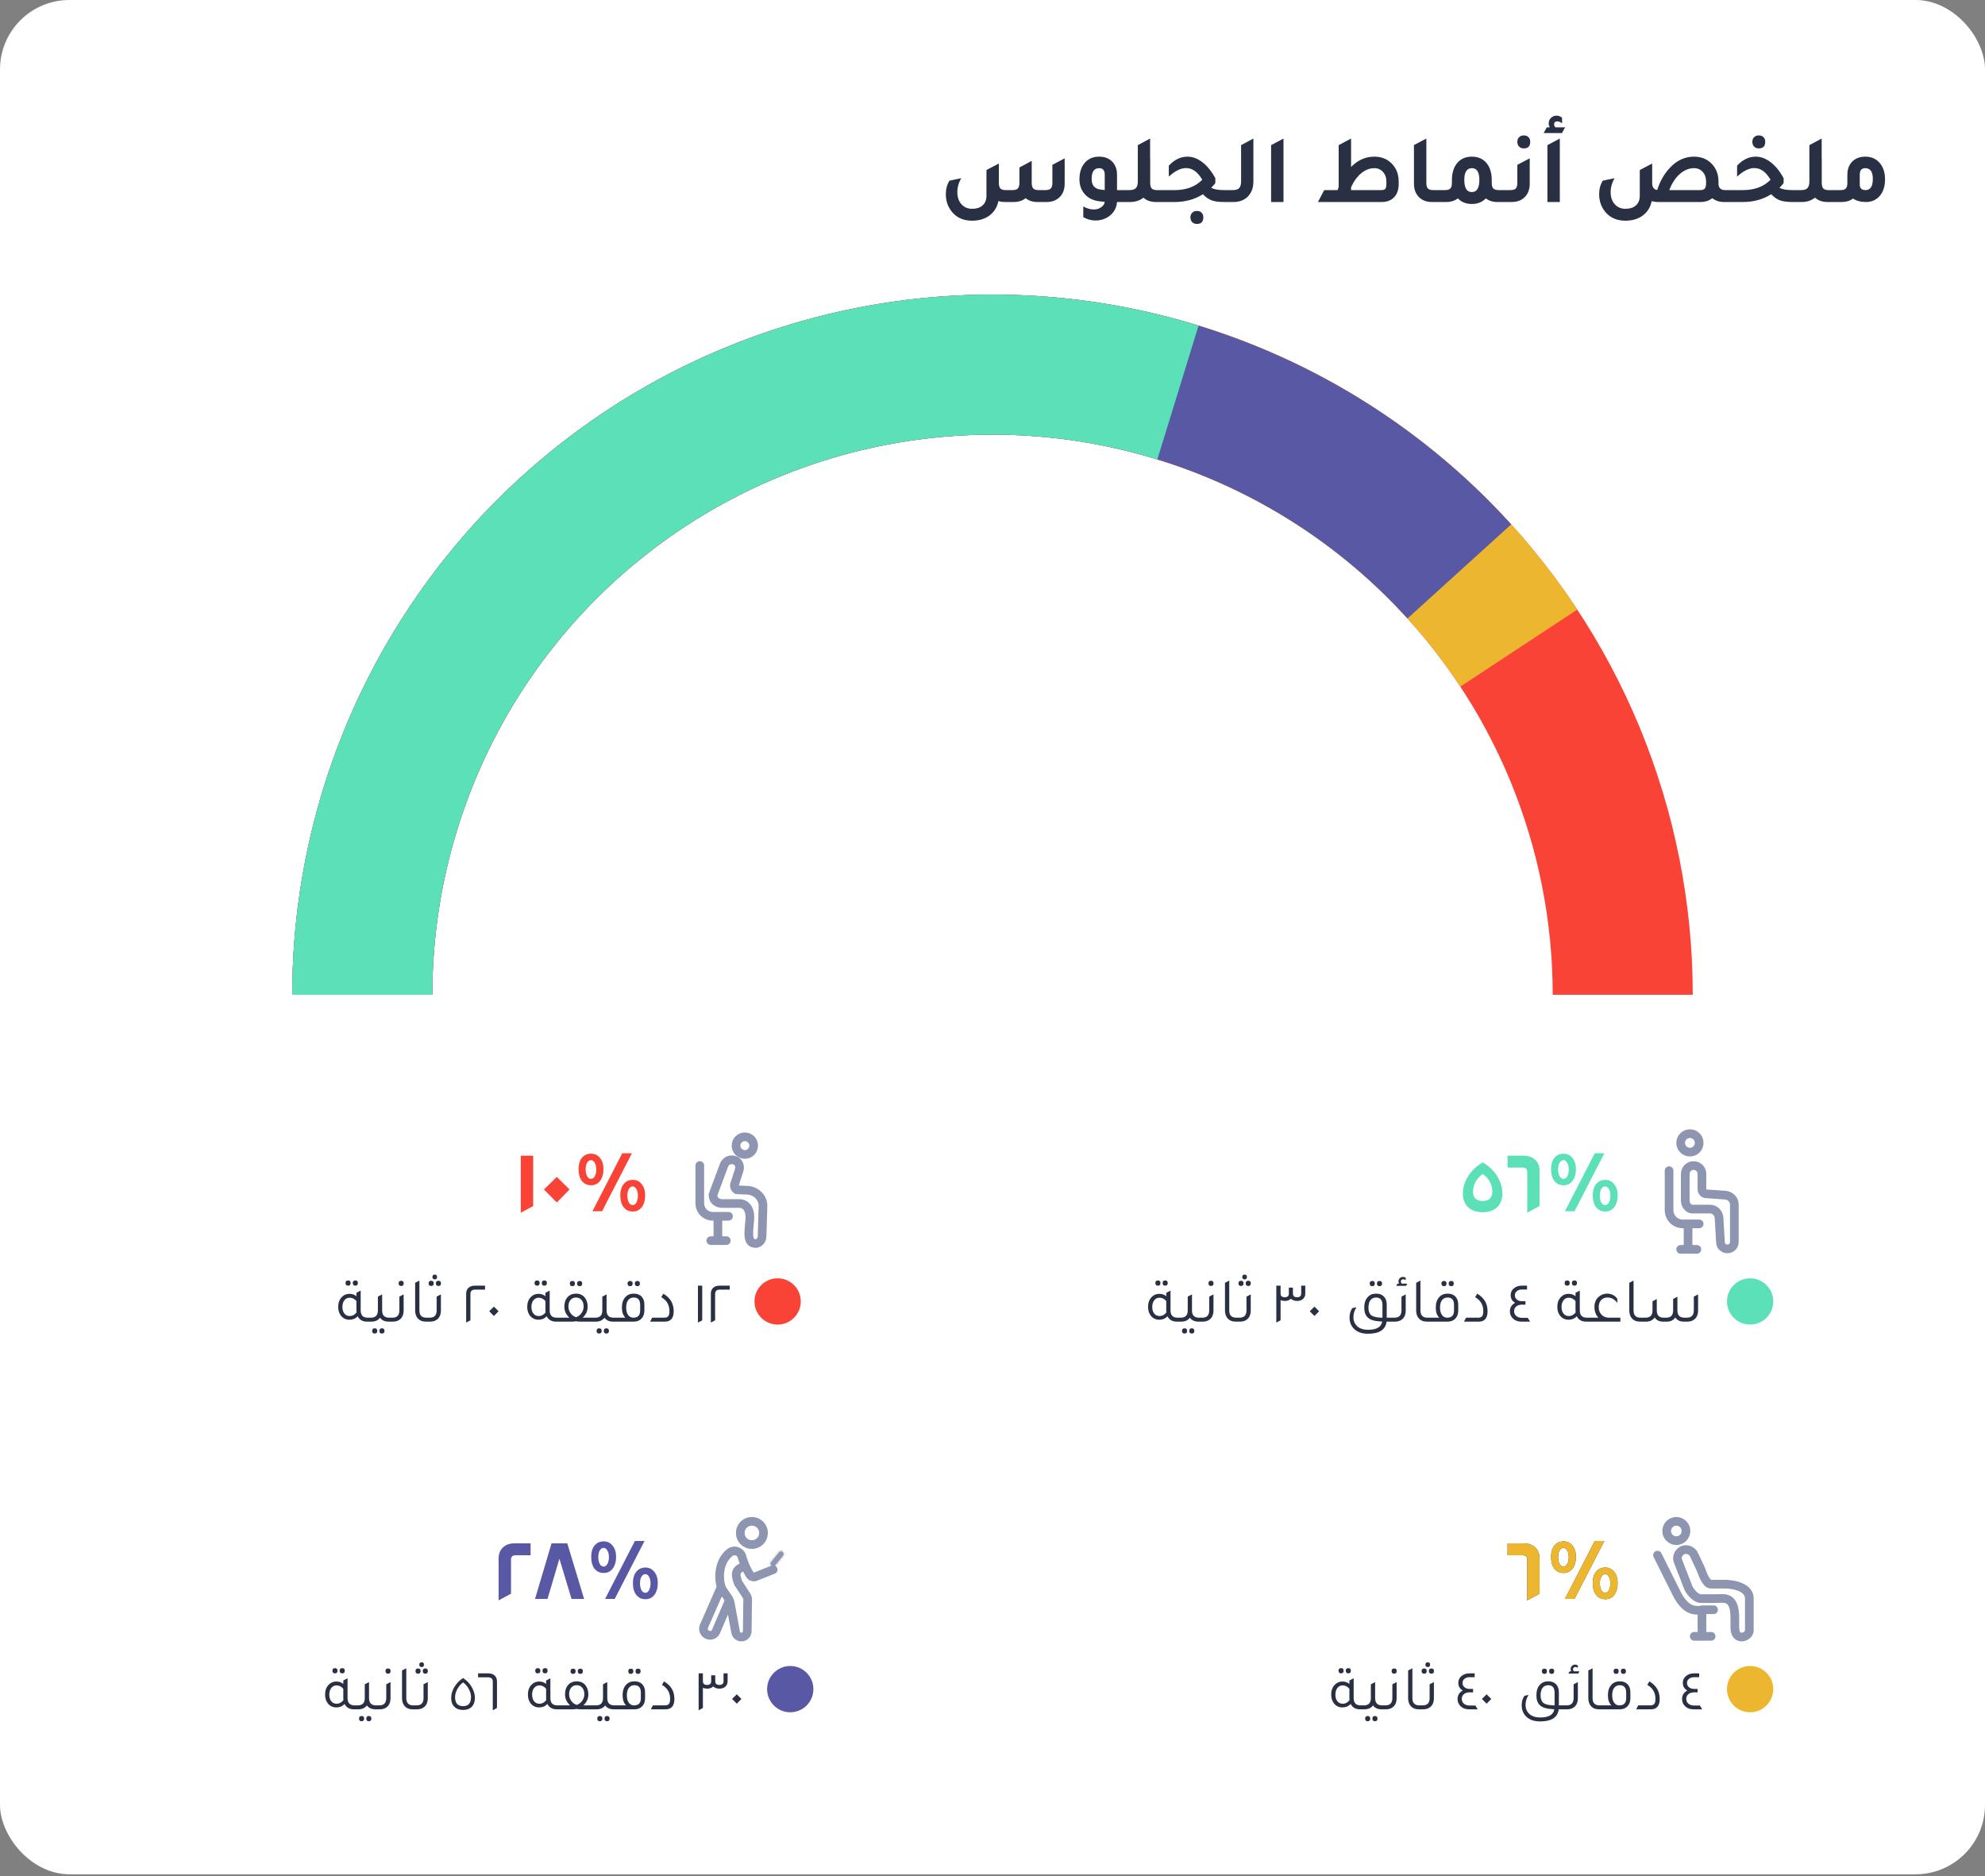 <svg width="786" height="743" viewBox="0 0 786 743" fill="none" xmlns="http://www.w3.org/2000/svg">
<rect x="0" y="0" width="786" height="743" fill="#808080" stroke="none"/>
<rect width="786" height="742.254" rx="27.498" fill="white"/>
<path d="M416.71 65.272L421.58 62.7V72.712C421.58 75.05 420.866 76.881 419.437 78.205C418.191 79.374 416.554 79.971 414.529 79.997H410.828C408.906 79.997 407.335 79.491 406.114 78.478C404.893 79.465 403.361 79.971 401.517 79.997H397.777C396.894 79.997 396.076 79.88 395.323 79.647C394.83 82.14 393.57 84.1 391.544 85.529C389.727 86.775 387.519 87.399 384.922 87.399C381.416 87.399 378.702 86.165 376.78 83.698C375.274 81.776 374.521 79.517 374.521 76.919C374.521 74.868 375.001 73.076 375.962 71.544L380.637 70.57C379.598 72.336 379.078 74.193 379.078 76.14C379.078 78.114 379.637 79.711 380.754 80.932C381.818 82.101 383.208 82.685 384.922 82.685C386.714 82.685 388.103 82.231 389.09 81.322C390.103 80.413 390.61 79.14 390.61 77.504V67.336L395.518 64.765V72.478C395.518 73.491 395.726 74.219 396.141 74.66C396.583 75.076 397.297 75.283 398.284 75.283H400.894C401.881 75.283 402.582 75.076 402.998 74.66C403.439 74.219 403.66 73.491 403.66 72.478V66.323L408.529 63.713V72.478C408.529 73.491 408.737 74.219 409.153 74.66C409.594 75.076 410.308 75.283 411.295 75.283H413.944C414.931 75.283 415.632 75.076 416.048 74.66C416.489 74.219 416.71 73.491 416.71 72.478V65.272ZM447.102 75.283V79.997H442.311C442.129 82.334 441.09 84.204 439.194 85.607C437.636 86.749 435.818 87.321 433.74 87.321C432.104 87.321 430.507 86.879 428.949 85.996V81.75C430.351 82.555 431.754 82.958 433.156 82.958C434.247 82.958 435.208 82.659 436.039 82.062C436.896 81.464 437.363 80.75 437.441 79.919C437.234 79.893 436.909 79.867 436.467 79.841C436.026 79.789 435.688 79.75 435.455 79.724C432.78 79.439 430.715 78.387 429.261 76.569C428.04 75.037 427.43 73.18 427.43 70.998C427.43 68.141 428.209 65.882 429.767 64.22C431.143 62.765 432.961 62.038 435.221 62.038C437.532 62.038 439.337 62.778 440.636 64.259C441.752 65.531 442.311 67.193 442.311 69.245V75.283H447.102ZM437.441 69.167C437.441 67.453 436.701 66.596 435.221 66.596C433.247 66.596 432.26 68.011 432.26 70.842C432.26 73.362 433.403 74.764 435.688 75.05C436.052 75.127 436.636 75.192 437.441 75.244V69.167ZM458.172 75.283H461.678V79.997H457.705C455.679 79.997 454.03 79.426 452.757 78.283C451.329 79.426 449.576 79.997 447.498 79.997H444.771V75.283H447.225C448.42 75.283 449.264 75.024 449.758 74.504C450.277 73.985 450.537 73.102 450.537 71.855V57.48L455.406 54.87V62.739L455.445 62.7V72.478C455.445 73.491 455.653 74.219 456.069 74.66C456.484 75.076 457.185 75.283 458.172 75.283ZM484.741 75.283H488.014V79.997H484.702C482.651 79.997 481.001 79.776 479.755 79.335C478.534 78.867 477.391 78.062 476.327 76.919C473.08 78.971 469.341 79.997 465.107 79.997H459.342V75.283H465.146C469.717 75.283 473.353 73.92 476.054 71.193C474.288 68.102 472.145 66.557 469.626 66.557C467.549 66.557 465.276 67.687 462.809 69.946V65.622C464.99 63.233 467.458 62.038 470.211 62.038C472.236 62.038 474.21 62.778 476.132 64.259C478.054 65.739 479.755 67.843 481.235 70.57V72.517C480.82 73.063 480.274 73.673 479.599 74.348C480.638 74.972 482.352 75.283 484.741 75.283ZM473.95 83.542C474.729 83.542 475.34 83.763 475.781 84.204C476.249 84.672 476.483 85.295 476.483 86.074C476.483 87.814 475.638 88.684 473.95 88.684C473.171 88.684 472.548 88.451 472.08 87.983C471.613 87.516 471.379 86.879 471.379 86.074C471.379 85.321 471.613 84.711 472.08 84.243C472.548 83.776 473.171 83.542 473.95 83.542ZM485.668 79.997V75.283H488.122C489.317 75.283 490.161 75.024 490.654 74.504C491.173 73.985 491.433 73.102 491.433 71.855V57.48L496.303 54.87V71.894C496.303 74.413 495.537 76.426 494.004 77.932C492.602 79.309 490.732 79.997 488.395 79.997H485.668ZM503.315 79.997V57.48L508.224 54.87V79.997H503.315ZM534.983 66.129C537.658 63.402 540.709 62.038 544.137 62.038C547.228 62.038 549.682 63.103 551.5 65.233C553.058 67.025 553.837 69.245 553.837 71.894V72.829C553.837 75.27 553.136 77.127 551.734 78.4C550.565 79.465 549.007 79.997 547.059 79.997H521.854L524.348 75.283H529.646C529.75 74.92 529.892 74.517 530.074 74.076V57.48L534.983 54.87V66.129ZM548.968 72.634V71.894C548.968 70.336 548.513 69.063 547.604 68.076C546.721 67.09 545.579 66.596 544.176 66.596C542.358 66.596 540.631 67.271 538.995 68.622C537.385 69.946 536.047 71.79 534.983 74.154V75.283H546.864C547.721 75.283 548.28 75.115 548.539 74.777C548.825 74.439 548.968 73.725 548.968 72.634ZM567.053 79.997C564.69 79.997 562.859 79.244 561.561 77.738C560.444 76.439 559.885 74.764 559.885 72.712V57.441L564.794 54.87V72.478C564.794 73.491 565.002 74.219 565.417 74.66C565.833 75.076 566.534 75.283 567.521 75.283H571.027V79.997H567.053ZM593.454 75.283H596.921V79.997H592.948C591.078 79.997 589.546 79.517 588.351 78.556C586.948 80.036 585.105 80.776 582.819 80.776C580.482 80.776 578.638 80.036 577.287 78.556C576.041 79.517 574.495 79.997 572.652 79.997H568.678V75.283H572.184C573.171 75.283 573.872 75.076 574.288 74.66C574.703 74.219 574.911 73.491 574.911 72.478V71.349C574.911 68.31 575.703 65.947 577.287 64.259C578.664 62.778 580.508 62.038 582.819 62.038C585.442 62.038 587.468 62.999 588.896 64.921C590.091 66.557 590.688 68.7 590.688 71.349V72.478C590.688 73.491 590.896 74.219 591.312 74.66C591.753 75.076 592.467 75.283 593.454 75.283ZM582.819 76.062C584.793 76.062 585.78 74.452 585.78 71.232C585.78 68.141 584.793 66.596 582.819 66.596C580.819 66.596 579.819 68.141 579.819 71.232C579.819 74.452 580.819 76.062 582.819 76.062ZM603.39 58.766C602.61 58.766 601.987 58.532 601.52 58.065C601.052 57.597 600.818 56.961 600.818 56.156C600.818 55.403 601.052 54.792 601.52 54.325C601.987 53.857 602.61 53.624 603.39 53.624C604.169 53.624 604.779 53.857 605.221 54.325C605.688 54.766 605.922 55.377 605.922 56.156C605.922 57.896 605.078 58.766 603.39 58.766ZM594.585 79.997V75.283H598.092C599.078 75.283 599.78 75.076 600.195 74.66C600.611 74.219 600.818 73.491 600.818 72.478V65.272L605.727 62.7V72.712C605.727 75.076 605 76.919 603.545 78.244C602.273 79.413 600.611 79.997 598.559 79.997H594.585ZM611.247 52.689L612.494 50.429H613.662C613.377 49.91 613.234 49.377 613.234 48.832C613.234 48.001 613.533 47.287 614.13 46.69C614.753 46.092 615.493 45.794 616.35 45.794C617.13 45.794 617.857 46.066 618.532 46.611V48.871C617.909 48.326 617.285 48.053 616.662 48.053C615.805 48.053 615.377 48.443 615.377 49.222C615.377 49.611 615.545 50.014 615.883 50.429H619.74L618.493 52.689H611.247ZM612.727 79.997V57.48L617.636 54.87V79.997H612.727ZM683.195 75.283H686.702V79.997H682.728C680.832 79.997 679.261 79.491 678.014 78.478C676.768 79.491 675.196 79.997 673.301 79.997H656.471C655.588 79.997 654.77 79.88 654.017 79.647C653.524 82.14 652.264 84.1 650.238 85.529C648.42 86.775 646.213 87.399 643.616 87.399C640.11 87.399 637.396 86.165 635.474 83.698C633.968 81.776 633.215 79.517 633.215 76.919C633.215 74.868 633.695 73.076 634.656 71.544L639.331 70.57C638.292 72.336 637.772 74.193 637.772 76.14C637.772 78.114 638.331 79.711 639.448 80.932C640.512 82.101 641.902 82.685 643.616 82.685C645.408 82.685 646.797 82.231 647.784 81.322C648.797 80.413 649.303 79.14 649.303 77.504V67.336L654.212 64.765V72.478C654.212 74.141 654.874 75.063 656.199 75.244C657.419 71.479 659.237 68.401 661.653 66.012C664.302 63.363 667.34 62.038 670.768 62.038C673.833 62.038 676.287 63.103 678.131 65.233C679.689 67.025 680.469 69.245 680.469 71.894V72.712C680.469 74.426 681.377 75.283 683.195 75.283ZM673.106 75.283C674.041 75.283 674.677 75.089 675.015 74.699C675.378 74.284 675.56 73.53 675.56 72.44V71.894C675.56 70.336 675.119 69.063 674.236 68.076C673.352 67.09 672.21 66.596 670.807 66.596C668.782 66.596 666.886 67.375 665.12 68.933C663.38 70.492 662.003 72.608 660.99 75.283H673.106ZM696.444 58.766C695.665 58.766 695.041 58.532 694.574 58.065C694.107 57.597 693.873 56.961 693.873 56.156C693.873 55.403 694.107 54.792 694.574 54.325C695.041 53.857 695.665 53.624 696.444 53.624C697.223 53.624 697.833 53.857 698.275 54.325C698.742 54.766 698.976 55.377 698.976 56.156C698.976 57.896 698.132 58.766 696.444 58.766ZM709.767 75.283H713.039V79.997H709.728C707.676 79.997 706.027 79.776 704.781 79.335C703.56 78.867 702.417 78.062 701.352 76.919C698.106 78.971 694.366 79.997 690.133 79.997H684.367V75.283H690.172C694.743 75.283 698.379 73.92 701.08 71.193C699.314 68.102 697.171 66.557 694.652 66.557C692.574 66.557 690.302 67.687 687.835 69.946V65.622C690.016 63.233 692.483 62.038 695.236 62.038C697.262 62.038 699.236 62.778 701.158 64.259C703.079 65.739 704.781 67.843 706.261 70.57V72.517C705.845 73.063 705.3 73.673 704.625 74.348C705.664 74.972 707.378 75.283 709.767 75.283ZM724.094 75.283H727.6V79.997H723.627C721.601 79.997 719.952 79.426 718.679 78.283C717.251 79.426 715.498 79.997 713.42 79.997H710.693V75.283H713.148C714.342 75.283 715.186 75.024 715.68 74.504C716.199 73.985 716.459 73.102 716.459 71.855V57.48L721.328 54.87V62.739L721.367 62.7V72.478C721.367 73.491 721.575 74.219 721.991 74.66C722.406 75.076 723.107 75.283 724.094 75.283ZM731.497 69.245C731.497 66.908 732.224 65.077 733.678 63.752C734.951 62.61 736.587 62.038 738.587 62.038C741.158 62.038 743.158 62.986 744.586 64.882C745.807 66.466 746.417 68.505 746.417 70.998C746.417 73.881 745.651 76.153 744.119 77.816C742.742 79.27 740.989 79.997 738.86 79.997C736.782 79.997 735.081 79.543 733.756 78.634C732.51 79.543 731.003 79.997 729.237 79.997H725.264V75.283H728.77C729.757 75.283 730.458 75.076 730.874 74.66C731.289 74.219 731.497 73.491 731.497 72.478V69.245ZM736.405 73.102C736.405 74.556 737.172 75.283 738.704 75.283C740.626 75.283 741.587 73.803 741.587 70.842C741.587 68.011 740.587 66.596 738.587 66.596C737.133 66.596 736.405 67.453 736.405 69.167V73.102Z" fill="#2A3044"/>
<path d="M115.727 393.939C115.727 357.527 122.899 321.471 136.833 287.83C150.768 254.189 171.192 223.622 196.939 197.875C222.687 172.127 253.253 151.703 286.894 137.769C320.535 123.834 356.591 116.662 393.004 116.662C429.416 116.662 465.472 123.834 499.113 137.769C532.754 151.703 563.32 172.127 589.068 197.875C614.816 223.622 635.24 254.189 649.174 287.83C663.109 321.471 670.281 357.527 670.281 393.939L614.825 393.939C614.825 364.809 609.088 335.964 597.94 309.052C586.792 282.139 570.453 257.686 549.855 237.088C529.257 216.49 504.804 200.15 477.891 189.003C450.978 177.855 422.134 172.118 393.004 172.118C363.874 172.118 335.029 177.855 308.116 189.003C281.203 200.15 256.75 216.489 236.152 237.088C215.554 257.686 199.215 282.139 188.067 309.052C176.92 335.964 171.182 364.809 171.182 393.939H115.727Z" fill="#F94336"/>
<path d="M115.727 393.939C115.727 334.299 134.957 276.248 170.562 228.402C206.168 180.557 256.252 145.467 313.38 128.34C370.509 111.214 431.637 112.964 487.692 133.331C543.747 153.698 591.741 191.595 624.551 241.4L578.242 271.908C551.993 232.064 513.598 201.746 468.754 185.452C423.91 169.159 375.008 167.759 329.305 181.46C283.602 195.161 243.535 223.233 215.051 261.51C186.566 299.786 171.182 346.227 171.182 393.939H115.727Z" fill="#ECB72F"/>
<path d="M115.727 393.939C115.727 337.947 132.678 283.266 164.352 237.093C196.025 190.919 240.935 155.417 293.172 135.257C345.41 115.098 402.526 111.225 457.007 124.15C511.487 137.075 560.778 166.191 598.393 207.666L557.315 244.921C527.223 211.74 487.79 188.448 444.206 178.108C400.622 167.768 354.928 170.866 313.138 186.994C271.348 203.121 235.42 231.523 210.082 268.462C184.743 305.401 171.182 349.145 171.182 393.939H115.727Z" fill="#5958A4"/>
<path d="M115.727 393.939C115.727 350.545 125.912 307.757 145.462 269.016C165.013 230.275 193.383 196.664 228.291 170.887C263.199 145.109 303.67 127.884 346.448 120.598C389.226 113.312 433.117 116.169 474.59 128.937L458.273 181.937C425.094 171.723 389.982 169.438 355.759 175.267C321.537 181.095 289.16 194.875 261.234 215.497C233.307 236.119 210.611 263.008 194.97 294.001C179.33 324.993 171.182 359.224 171.182 393.939H115.727Z" fill="#5CE0B8"/>
<path d="M206.212 480.25V457.656H211.121V477.64L206.212 480.25ZM220.495 476.199L215.391 471.057L220.495 466.07L225.52 471.057L220.495 476.199ZM234.591 479.666L246.394 456.721H250.212L238.408 479.666H234.591ZM238.954 462.954C238.954 464.902 238.512 466.46 237.629 467.629C236.746 468.797 235.565 469.382 234.084 469.382C232.526 469.382 231.305 468.823 230.422 467.706C229.539 466.564 229.098 464.992 229.098 462.993C229.098 461.097 229.539 459.604 230.422 458.513C231.331 457.422 232.552 456.877 234.084 456.877C235.513 456.877 236.681 457.448 237.59 458.591C238.499 459.707 238.954 461.162 238.954 462.954ZM236.11 463.032C236.11 462.019 235.902 461.175 235.487 460.5C235.097 459.798 234.604 459.448 234.006 459.448C233.409 459.448 232.903 459.785 232.487 460.461C232.097 461.136 231.903 461.993 231.903 463.032C231.903 464.148 232.097 465.07 232.487 465.798C232.877 466.499 233.383 466.849 234.006 466.849C234.63 466.849 235.136 466.499 235.526 465.798C235.915 465.07 236.11 464.148 236.11 463.032ZM255.471 473.355C255.471 475.303 255.03 476.861 254.147 478.03C253.264 479.199 252.082 479.783 250.602 479.783C249.043 479.783 247.823 479.212 246.94 478.069C246.057 476.926 245.615 475.368 245.615 473.394C245.615 471.498 246.057 470.005 246.94 468.914C247.849 467.797 249.069 467.239 250.602 467.239C252.03 467.239 253.199 467.81 254.108 468.953C255.017 470.096 255.471 471.563 255.471 473.355ZM252.588 473.433C252.588 472.42 252.394 471.576 252.004 470.901C251.615 470.2 251.121 469.849 250.524 469.849C249.9 469.849 249.394 470.187 249.004 470.862C248.615 471.511 248.42 472.368 248.42 473.433C248.42 474.55 248.615 475.472 249.004 476.199C249.394 476.9 249.9 477.251 250.524 477.251C251.121 477.251 251.615 476.9 252.004 476.199C252.394 475.472 252.588 474.55 252.588 473.433Z" fill="#F94336"/>
<g clip-path="url(#clip0_2283_17038)">
<path d="M296.505 488.674C296.505 486.925 296.68 485.175 296.855 483.426C297.555 476.604 293.006 476.604 293.006 476.604H285.834C285.834 476.604 282.336 476.604 282.336 473.105L286.709 461.385C287.409 459.636 289.333 458.761 291.257 459.636C292.657 460.336 293.181 462.085 292.657 463.484L290.907 468.907C290.558 469.782 291.082 470.831 291.782 471.181L295.98 471.356C299.654 471.531 302.453 474.68 302.103 478.178L301.753 489.724C301.753 491.473 300.004 492.872 298.429 492.347C297.38 492.173 296.505 491.123 296.505 488.674Z" stroke="#8D95B1" stroke-width="3.437" stroke-linecap="round" stroke-linejoin="round"/>
<path d="M294.936 457.187C296.86 457.187 298.435 455.612 298.435 453.688C298.435 451.764 296.86 450.189 294.936 450.189C293.012 450.189 291.438 451.764 291.438 453.688C291.438 455.612 293.012 457.187 294.936 457.187Z" stroke="#8D95B1" stroke-width="3.437" stroke-linecap="round" stroke-linejoin="round"/>
<path d="M277.094 461.559V476.427C277.094 479.401 279.368 481.675 282.342 481.675H284.266M288.464 481.675H284.266M284.266 481.675V491.296M284.266 491.296H287.589M284.266 491.296H281.467" stroke="#8D95B1" stroke-width="3.437" stroke-linecap="round" stroke-linejoin="round"/>
</g>
<path d="M137.852 509.149C137.163 509.149 136.818 508.796 136.818 508.09C136.818 507.418 137.163 507.082 137.852 507.082C138.507 507.082 138.835 507.418 138.835 508.09C138.835 508.796 138.507 509.149 137.852 509.149ZM140.725 509.149C140.036 509.149 139.692 508.796 139.692 508.09C139.692 507.418 140.036 507.082 140.725 507.082C141.38 507.082 141.708 507.418 141.708 508.09C141.708 508.796 141.38 509.149 140.725 509.149ZM145.615 521.828H146.472V523.391H145.388C143.59 523.391 142.338 522.685 141.633 521.273C140.759 522.181 139.683 522.634 138.406 522.634C136.961 522.634 135.818 522.088 134.978 520.996C134.272 520.072 133.919 518.921 133.919 517.543C133.919 515.929 134.39 514.635 135.331 513.661C136.154 512.804 137.171 512.375 138.381 512.375C139.473 512.375 140.389 512.694 141.128 513.333V511.972L142.817 511.09V518.954C142.817 520.87 143.75 521.828 145.615 521.828ZM141.128 515.249C140.389 514.358 139.49 513.913 138.431 513.913C137.591 513.913 136.902 514.257 136.364 514.946C135.843 515.618 135.583 516.492 135.583 517.568C135.583 518.66 135.843 519.534 136.364 520.189C136.902 520.845 137.599 521.172 138.456 521.172C139.549 521.172 140.456 520.693 141.179 519.736C141.145 519.433 141.128 519.189 141.128 519.005V515.249ZM154.092 521.828H154.974V523.391H153.89C152.378 523.391 151.243 522.878 150.487 521.853C149.697 522.878 148.555 523.391 147.059 523.391H145.975V521.828H146.857C148.706 521.828 149.63 520.87 149.63 518.954V513.484L151.319 512.602V518.954C151.319 520.87 152.243 521.828 154.092 521.828ZM148.37 526.037C149.042 526.037 149.378 526.382 149.378 527.071C149.378 527.76 149.042 528.104 148.37 528.104C147.698 528.104 147.362 527.76 147.362 527.071C147.362 526.382 147.698 526.037 148.37 526.037ZM151.243 526.037C151.916 526.037 152.252 526.382 152.252 527.071C152.252 527.76 151.916 528.104 151.243 528.104C150.571 528.104 150.235 527.76 150.235 527.071C150.235 526.382 150.571 526.037 151.243 526.037ZM158.871 509.275C158.182 509.275 157.838 508.922 157.838 508.216C157.838 507.544 158.182 507.208 158.871 507.208C159.527 507.208 159.855 507.544 159.855 508.216C159.855 508.922 159.527 509.275 158.871 509.275ZM154.485 523.391V521.828H155.368C157.216 521.828 158.14 520.87 158.14 518.954V513.484L159.829 512.602V519.005C159.829 520.416 159.418 521.517 158.594 522.307C157.838 523.029 156.83 523.391 155.569 523.391H154.485ZM168.644 523.391C167.216 523.391 166.115 522.928 165.342 522.004C164.703 521.214 164.384 520.215 164.384 519.005V508.014L166.073 507.132V518.954C166.073 520.87 166.997 521.828 168.846 521.828H169.728V523.391H168.644ZM172.165 506.653C171.543 506.653 171.233 506.334 171.233 505.695C171.233 505.074 171.543 504.763 172.165 504.763C172.77 504.763 173.073 505.074 173.073 505.695C173.073 506.334 172.77 506.653 172.165 506.653ZM170.754 509.275C170.065 509.275 169.72 508.922 169.72 508.216C169.72 507.544 170.065 507.208 170.754 507.208C171.409 507.208 171.737 507.544 171.737 508.216C171.737 508.922 171.409 509.275 170.754 509.275ZM173.627 509.275C172.938 509.275 172.594 508.922 172.594 508.216C172.594 507.544 172.938 507.208 173.627 507.208C174.283 507.208 174.61 507.544 174.61 508.216C174.61 508.922 174.283 509.275 173.627 509.275ZM169.241 523.391V521.828H170.123C171.972 521.828 172.896 520.87 172.896 518.954V513.484L174.585 512.602V519.005C174.585 520.416 174.173 521.517 173.35 522.307C172.594 523.029 171.585 523.391 170.325 523.391H169.241ZM184.583 523.769V512.375C184.583 511.367 184.885 510.577 185.49 510.006C186.095 509.434 186.935 509.149 188.011 509.149H192.069V510.712H188.137C186.893 510.712 186.272 511.283 186.272 512.426V522.861L184.583 523.769ZM195.584 521.147L193.718 519.282L195.584 517.442L197.424 519.282L195.584 521.147Z" fill="#2A3044"/>
<path d="M212.696 509.149C212.007 509.149 211.662 508.796 211.662 508.09C211.662 507.418 212.007 507.082 212.696 507.082C213.351 507.082 213.679 507.418 213.679 508.09C213.679 508.796 213.351 509.149 212.696 509.149ZM215.569 509.149C214.881 509.149 214.536 508.796 214.536 508.09C214.536 507.418 214.881 507.082 215.569 507.082C216.225 507.082 216.553 507.418 216.553 508.09C216.553 508.796 216.225 509.149 215.569 509.149ZM220.46 521.828H221.317V523.391H220.233C218.435 523.391 217.183 522.685 216.477 521.273C215.603 522.181 214.528 522.634 213.25 522.634C211.805 522.634 210.663 522.088 209.822 520.996C209.117 520.072 208.764 518.921 208.764 517.543C208.764 515.929 209.234 514.635 210.175 513.661C210.999 512.804 212.015 512.375 213.225 512.375C214.318 512.375 215.233 512.694 215.973 513.333V511.972L217.662 511.09V518.954C217.662 520.87 218.594 521.828 220.46 521.828ZM215.973 515.249C215.233 514.358 214.334 513.913 213.276 513.913C212.435 513.913 211.746 514.257 211.209 514.946C210.688 515.618 210.427 516.492 210.427 517.568C210.427 518.66 210.688 519.534 211.209 520.189C211.746 520.845 212.444 521.172 213.301 521.172C214.393 521.172 215.301 520.693 216.023 519.736C215.99 519.433 215.973 519.189 215.973 519.005V515.249ZM226.668 509.35C225.979 509.35 225.634 508.997 225.634 508.292C225.634 507.619 225.979 507.283 226.668 507.283C227.323 507.283 227.651 507.619 227.651 508.292C227.651 508.997 227.323 509.35 226.668 509.35ZM229.541 509.35C228.852 509.35 228.508 508.997 228.508 508.292C228.508 507.619 228.852 507.283 229.541 507.283C230.197 507.283 230.524 507.619 230.524 508.292C230.524 508.997 230.197 509.35 229.541 509.35ZM230.726 521.828H235.339V523.391H229.642C229.071 523.391 228.55 523.332 228.079 523.214C227.609 523.332 227.088 523.391 226.516 523.391H220.82V521.828H225.458C224.13 520.601 223.466 519.147 223.466 517.467C223.466 515.837 223.92 514.543 224.827 513.585C225.651 512.728 226.735 512.3 228.079 512.3C229.608 512.3 230.793 512.854 231.633 513.963C232.339 514.887 232.692 516.055 232.692 517.467C232.692 519.164 232.037 520.618 230.726 521.828ZM228.18 521.601C229.037 521.298 229.734 520.761 230.272 519.988C230.827 519.198 231.104 518.349 231.104 517.442C231.104 516.333 230.827 515.459 230.272 514.82C229.734 514.165 229.003 513.837 228.079 513.837C227.155 513.837 226.424 514.165 225.886 514.82C225.348 515.459 225.08 516.324 225.08 517.417C225.08 518.341 225.348 519.198 225.886 519.988C226.424 520.761 227.121 521.298 227.978 521.601L228.079 521.626L228.13 521.601H228.18ZM242.96 521.828H243.843V523.391H242.759C241.246 523.391 240.112 522.878 239.356 521.853C238.566 522.878 237.423 523.391 235.928 523.391H234.844V521.828H235.726C237.575 521.828 238.499 520.87 238.499 518.954V513.484L240.188 512.602V518.954C240.188 520.87 241.112 521.828 242.96 521.828ZM237.238 526.037C237.911 526.037 238.247 526.382 238.247 527.071C238.247 527.76 237.911 528.104 237.238 528.104C236.566 528.104 236.23 527.76 236.23 527.071C236.23 526.382 236.566 526.037 237.238 526.037ZM240.112 526.037C240.784 526.037 241.12 526.382 241.12 527.071C241.12 527.76 240.784 528.104 240.112 528.104C239.44 528.104 239.104 527.76 239.104 527.071C239.104 526.382 239.44 526.037 240.112 526.037ZM249.53 509.35C248.841 509.35 248.496 508.997 248.496 508.292C248.496 507.619 248.841 507.283 249.53 507.283C250.185 507.283 250.513 507.619 250.513 508.292C250.513 508.997 250.185 509.35 249.53 509.35ZM252.403 509.35C251.714 509.35 251.37 508.997 251.37 508.292C251.37 507.619 251.714 507.283 252.403 507.283C253.059 507.283 253.386 507.619 253.386 508.292C253.386 508.997 253.059 509.35 252.403 509.35ZM243.354 523.391V521.828H247.639C246.715 520.904 246.253 519.576 246.253 517.845C246.253 516.03 246.723 514.627 247.664 513.636C248.488 512.745 249.58 512.3 250.941 512.3C252.336 512.3 253.412 512.736 254.168 513.61C254.823 514.367 255.151 515.375 255.151 516.635V519.08C255.134 520.441 254.722 521.509 253.916 522.282C253.176 523.021 252.168 523.391 250.891 523.391H243.354ZM253.487 516.786C253.487 514.82 252.639 513.837 250.941 513.837C250 513.837 249.261 514.19 248.723 514.896C248.202 515.585 247.942 516.56 247.942 517.82C247.942 519.047 248.194 520.021 248.698 520.744C249.219 521.466 249.908 521.828 250.765 521.828C252.58 521.828 253.487 520.887 253.487 519.005V516.786ZM257.439 523.391L258.246 521.828H262.985C263.758 521.828 264.296 521.635 264.598 521.248C264.917 520.862 265.077 520.189 265.077 519.231C265.077 516.778 264.002 514.938 261.851 513.711L262.657 512.325C265.396 513.921 266.766 516.232 266.766 519.257C266.766 522.013 265.598 523.391 263.262 523.391H257.439ZM276.366 523.769V509.149H278.055V522.886L276.366 523.769ZM281.476 523.769V512.375C281.476 511.367 281.779 510.577 282.384 510.006C282.989 509.434 283.829 509.149 284.905 509.149H288.963V510.712H285.031C283.787 510.712 283.165 511.283 283.165 512.426V522.861L281.476 523.769Z" fill="#2A3044"/>
<circle cx="307.916" cy="515.391" r="9.166" fill="#F94336"/>
<path d="M587.133 460.344C589.73 461.798 591.73 463.785 593.133 466.304C594.301 468.356 594.886 470.459 594.886 472.615C594.886 472.745 594.886 472.836 594.886 472.888C594.834 475.173 594.094 476.952 592.665 478.225C591.315 479.445 589.471 480.056 587.133 480.056C584.432 480.056 582.381 479.276 580.978 477.718C579.887 476.472 579.316 474.861 579.264 472.888C579.264 472.836 579.264 472.771 579.264 472.693C579.264 470.2 580.03 467.784 581.563 465.447C582.991 463.317 584.848 461.616 587.133 460.344ZM587.133 464.902C584.614 466.746 583.329 469.07 583.277 471.875C583.277 474.368 584.562 475.615 587.133 475.615C589.601 475.615 590.86 474.394 590.912 471.953C590.912 469.122 589.653 466.771 587.133 464.902ZM604.739 480.25V464.045C604.739 462.928 604.09 462.369 602.791 462.369H596.948V457.656H603.259C605.207 457.656 606.752 458.201 607.895 459.292C609.037 460.357 609.609 461.824 609.609 463.694V477.601L604.739 480.25ZM619.661 479.666L631.465 456.721H635.282L623.479 479.666H619.661ZM624.024 462.954C624.024 464.902 623.583 466.46 622.7 467.629C621.817 468.797 620.635 469.382 619.155 469.382C617.596 469.382 616.376 468.823 615.493 467.706C614.61 466.564 614.168 464.992 614.168 462.993C614.168 461.097 614.61 459.604 615.493 458.513C616.402 457.422 617.622 456.877 619.155 456.877C620.583 456.877 621.752 457.448 622.661 458.591C623.57 459.707 624.024 461.162 624.024 462.954ZM621.18 463.032C621.18 462.019 620.972 461.175 620.557 460.5C620.167 459.798 619.674 459.448 619.077 459.448C618.479 459.448 617.973 459.785 617.557 460.461C617.168 461.136 616.973 461.993 616.973 463.032C616.973 464.148 617.168 465.07 617.557 465.798C617.947 466.499 618.453 466.849 619.077 466.849C619.7 466.849 620.206 466.499 620.596 465.798C620.985 465.07 621.18 464.148 621.18 463.032ZM640.541 473.355C640.541 475.303 640.1 476.861 639.217 478.03C638.334 479.199 637.152 479.783 635.672 479.783C634.114 479.783 632.893 479.212 632.01 478.069C631.127 476.926 630.686 475.368 630.686 473.394C630.686 471.498 631.127 470.005 632.01 468.914C632.919 467.797 634.14 467.239 635.672 467.239C637.1 467.239 638.269 467.81 639.178 468.953C640.087 470.096 640.541 471.563 640.541 473.355ZM637.659 473.433C637.659 472.42 637.464 471.576 637.074 470.901C636.685 470.2 636.191 469.849 635.594 469.849C634.971 469.849 634.464 470.187 634.075 470.862C633.685 471.511 633.49 472.368 633.49 473.433C633.49 474.55 633.685 475.472 634.075 476.199C634.464 476.9 634.971 477.251 635.594 477.251C636.191 477.251 636.685 476.9 637.074 476.199C637.464 475.472 637.659 474.55 637.659 473.433Z" fill="#5CE0B8"/>
<path d="M660.906 463.602V479.184C660.906 482.301 663.289 484.684 666.406 484.684H668.423M672.822 484.684H668.423M668.423 484.684V494.767M668.423 494.767H671.906M668.423 494.767H665.489" stroke="#8D95B1" stroke-width="3.437" stroke-linecap="round" stroke-linejoin="round"/>
<path d="M667.312 475.517V464.884C667.312 463.051 668.779 461.584 670.612 461.584C672.446 461.584 673.912 463.051 673.912 464.884V470.933C673.912 471.85 674.645 472.767 675.562 472.767L683.262 473.317C685.095 473.5 686.745 474.967 686.745 476.983V491.832C686.745 493.482 685.462 494.582 683.995 494.582C682.528 494.582 681.245 493.482 681.245 491.832L680.695 482.3C680.512 480.283 679.045 478.816 677.029 478.816H670.979C668.962 479.183 667.312 477.533 667.312 475.517Z" stroke="#8D95B1" stroke-width="3.437" stroke-linecap="round" stroke-linejoin="round"/>
<path d="M669.159 456.268C671.184 456.268 672.825 454.627 672.825 452.602C672.825 450.577 671.184 448.936 669.159 448.936C667.134 448.936 665.492 450.577 665.492 452.602C665.492 454.627 667.134 456.268 669.159 456.268Z" stroke="#8D95B1" stroke-width="3.437" stroke-linecap="round" stroke-linejoin="round"/>
<rect width="265.91" height="16" transform="translate(408.75 507.391)" fill="white"/>
<path d="M458.524 509.149C457.835 509.149 457.49 508.796 457.49 508.09C457.49 507.418 457.835 507.082 458.524 507.082C459.179 507.082 459.507 507.418 459.507 508.09C459.507 508.796 459.179 509.149 458.524 509.149ZM461.397 509.149C460.708 509.149 460.364 508.796 460.364 508.09C460.364 507.418 460.708 507.082 461.397 507.082C462.053 507.082 462.38 507.418 462.38 508.09C462.38 508.796 462.053 509.149 461.397 509.149ZM466.288 521.828H467.145V523.391H466.061C464.263 523.391 463.011 522.685 462.305 521.273C461.431 522.181 460.355 522.634 459.078 522.634C457.633 522.634 456.49 522.088 455.65 520.996C454.944 520.072 454.591 518.921 454.591 517.543C454.591 515.929 455.062 514.635 456.003 513.661C456.827 512.804 457.843 512.375 459.053 512.375C460.145 512.375 461.061 512.694 461.801 513.333V511.972L463.49 511.09V518.954C463.49 520.87 464.422 521.828 466.288 521.828ZM461.801 515.249C461.061 514.358 460.162 513.913 459.104 513.913C458.263 513.913 457.574 514.257 457.037 514.946C456.516 515.618 456.255 516.492 456.255 517.568C456.255 518.66 456.516 519.534 457.037 520.189C457.574 520.845 458.272 521.172 459.129 521.172C460.221 521.172 461.128 520.693 461.851 519.736C461.817 519.433 461.801 519.189 461.801 519.005V515.249ZM474.764 521.828H475.646V523.391H474.562C473.05 523.391 471.916 522.878 471.159 521.853C470.37 522.878 469.227 523.391 467.731 523.391H466.647V521.828H467.53C469.378 521.828 470.302 520.87 470.302 518.954V513.484L471.991 512.602V518.954C471.991 520.87 472.916 521.828 474.764 521.828ZM469.042 526.037C469.714 526.037 470.05 526.382 470.05 527.071C470.05 527.76 469.714 528.104 469.042 528.104C468.37 528.104 468.034 527.76 468.034 527.071C468.034 526.382 468.37 526.037 469.042 526.037ZM471.916 526.037C472.588 526.037 472.924 526.382 472.924 527.071C472.924 527.76 472.588 528.104 471.916 528.104C471.244 528.104 470.907 527.76 470.907 527.071C470.907 526.382 471.244 526.037 471.916 526.037ZM479.544 509.275C478.855 509.275 478.51 508.922 478.51 508.216C478.51 507.544 478.855 507.208 479.544 507.208C480.199 507.208 480.527 507.544 480.527 508.216C480.527 508.922 480.199 509.275 479.544 509.275ZM475.158 523.391V521.828H476.04C477.888 521.828 478.813 520.87 478.813 518.954V513.484L480.502 512.602V519.005C480.502 520.416 480.09 521.517 479.266 522.307C478.51 523.029 477.502 523.391 476.242 523.391H475.158ZM489.316 523.391C487.888 523.391 486.787 522.928 486.014 522.004C485.376 521.214 485.056 520.215 485.056 519.005V508.014L486.745 507.132V518.954C486.745 520.87 487.669 521.828 489.518 521.828H490.4V523.391H489.316ZM492.837 506.653C492.216 506.653 491.905 506.334 491.905 505.695C491.905 505.074 492.216 504.763 492.837 504.763C493.442 504.763 493.745 505.074 493.745 505.695C493.745 506.334 493.442 506.653 492.837 506.653ZM491.426 509.275C490.737 509.275 490.392 508.922 490.392 508.216C490.392 507.544 490.737 507.208 491.426 507.208C492.081 507.208 492.409 507.544 492.409 508.216C492.409 508.922 492.081 509.275 491.426 509.275ZM494.299 509.275C493.61 509.275 493.266 508.922 493.266 508.216C493.266 507.544 493.61 507.208 494.299 507.208C494.955 507.208 495.283 507.544 495.283 508.216C495.283 508.922 494.955 509.275 494.299 509.275ZM489.913 523.391V521.828H490.796C492.644 521.828 493.568 520.87 493.568 518.954V513.484L495.257 512.602V519.005C495.257 520.416 494.846 521.517 494.022 522.307C493.266 523.029 492.258 523.391 490.997 523.391H489.913ZM515.237 509.149H516.85V512.249C516.85 513.14 516.556 513.854 515.968 514.392C515.38 514.929 514.598 515.198 513.624 515.198C512.599 515.198 511.775 514.904 511.154 514.316C510.565 514.904 509.759 515.198 508.734 515.198C508.146 515.198 507.591 515.089 507.07 514.871V522.861L505.381 523.769V509.149H507.07V512.249C507.07 513.241 507.625 513.736 508.734 513.736C509.809 513.736 510.347 513.241 510.347 512.249V509.905H511.96V512.249C511.96 513.241 512.515 513.736 513.624 513.736C514.699 513.736 515.237 513.241 515.237 512.249V509.149ZM520.49 521.147L518.625 519.282L520.49 517.442L522.33 519.282L520.49 521.147Z" fill="#2A3044"/>
<path d="M543.4 509.35C542.711 509.35 542.367 508.997 542.367 508.292C542.367 507.619 542.711 507.283 543.4 507.283C544.056 507.283 544.383 507.619 544.383 508.292C544.383 508.997 544.056 509.35 543.4 509.35ZM546.274 509.35C545.585 509.35 545.24 508.997 545.24 508.292C545.24 507.619 545.585 507.283 546.274 507.283C546.929 507.283 547.257 507.619 547.257 508.292C547.257 508.997 546.929 509.35 546.274 509.35ZM549.047 523.391C548.643 526.584 546.19 528.18 541.686 528.18C539.098 528.18 537.149 527.424 535.838 525.911C534.863 524.785 534.376 523.399 534.376 521.752C534.376 520.307 534.746 519.063 535.485 518.022L537.124 517.694C536.317 518.921 535.914 520.231 535.914 521.626C535.914 523.155 536.443 524.374 537.502 525.281C538.527 526.172 539.922 526.617 541.686 526.617C545.081 526.617 546.954 525.533 547.307 523.365L546.627 523.315C544.257 523.214 542.568 522.685 541.56 521.727C540.653 520.853 540.199 519.559 540.199 517.845C540.199 516.03 540.669 514.627 541.61 513.636C542.434 512.745 543.526 512.3 544.887 512.3C546.282 512.3 547.358 512.736 548.114 513.61C548.769 514.367 549.097 515.375 549.097 516.635V521.828H551.769V523.391H549.047ZM547.408 521.828V516.786C547.408 514.82 546.568 513.837 544.887 513.837C543.929 513.837 543.182 514.19 542.644 514.896C542.123 515.602 541.863 516.576 541.863 517.82C541.863 519.215 542.215 520.215 542.921 520.82C543.644 521.408 544.887 521.735 546.652 521.803L547.408 521.828ZM552.87 509.224L553.349 508.342H554.005C553.837 508.04 553.753 507.729 553.753 507.409C553.753 506.939 553.929 506.536 554.282 506.199C554.635 505.847 555.055 505.67 555.542 505.67C555.912 505.67 556.273 505.788 556.626 506.023V506.956C556.29 506.72 555.962 506.603 555.643 506.603C555.374 506.603 555.147 506.695 554.963 506.88C554.778 507.048 554.685 507.25 554.685 507.485C554.685 507.771 554.803 508.056 555.038 508.342H557.256L556.777 509.224H552.87ZM551.282 523.391V521.828H552.165C554.013 521.828 554.937 520.87 554.937 518.954V513.484L556.626 512.602V519.005C556.626 520.416 556.215 521.517 555.391 522.307C554.635 523.029 553.627 523.391 552.366 523.391H551.282ZM565.022 523.391C563.594 523.391 562.493 522.928 561.72 522.004C561.082 521.214 560.762 520.215 560.762 519.005V508.014L562.451 507.132V518.954C562.451 520.87 563.376 521.828 565.224 521.828H566.106V523.391H565.022ZM571.795 509.35C571.106 509.35 570.762 508.997 570.762 508.292C570.762 507.619 571.106 507.283 571.795 507.283C572.451 507.283 572.778 507.619 572.778 508.292C572.778 508.997 572.451 509.35 571.795 509.35ZM574.669 509.35C573.98 509.35 573.636 508.997 573.636 508.292C573.636 507.619 573.98 507.283 574.669 507.283C575.324 507.283 575.652 507.619 575.652 508.292C575.652 508.997 575.324 509.35 574.669 509.35ZM565.62 523.391V521.828H569.905C568.981 520.904 568.518 519.576 568.518 517.845C568.518 516.03 568.989 514.627 569.93 513.636C570.754 512.745 571.846 512.3 573.207 512.3C574.602 512.3 575.677 512.736 576.433 513.61C577.089 514.367 577.417 515.375 577.417 516.635V519.08C577.4 520.441 576.988 521.509 576.181 522.282C575.442 523.021 574.434 523.391 573.157 523.391H565.62ZM575.753 516.786C575.753 514.82 574.904 513.837 573.207 513.837C572.266 513.837 571.527 514.19 570.989 514.896C570.468 515.585 570.207 516.56 570.207 517.82C570.207 519.047 570.459 520.021 570.964 520.744C571.485 521.466 572.173 521.828 573.031 521.828C574.845 521.828 575.753 520.887 575.753 519.005V516.786ZM579.705 523.391L580.512 521.828H585.251C586.024 521.828 586.561 521.635 586.864 521.248C587.183 520.862 587.343 520.189 587.343 519.231C587.343 516.778 586.267 514.938 584.116 513.711L584.923 512.325C587.662 513.921 589.032 516.232 589.032 519.257C589.032 522.013 587.864 523.391 585.528 523.391H579.705ZM602.539 523.391C600.976 523.391 599.758 522.912 598.884 521.954C598.212 521.214 597.876 520.332 597.876 519.307C597.876 517.828 598.565 516.702 599.943 515.929C598.766 515.257 598.178 514.249 598.178 512.905C598.178 511.829 598.59 510.938 599.413 510.233C600.253 509.51 601.295 509.149 602.539 509.149H604.656V510.661H602.614C601.808 510.661 601.144 510.88 600.623 511.316C600.102 511.737 599.842 512.283 599.842 512.955C599.842 513.644 600.102 514.207 600.623 514.644C601.144 515.081 601.808 515.299 602.614 515.299H604.026V516.66H602.614C601.707 516.66 600.968 516.904 600.396 517.391C599.825 517.862 599.539 518.484 599.539 519.257C599.539 520.03 599.825 520.66 600.396 521.147C600.968 521.635 601.707 521.878 602.614 521.878H604.933L605.866 523.391H602.539Z" fill="#2A3044"/>
<path d="M620.582 509.149C619.893 509.149 619.549 508.796 619.549 508.09C619.549 507.418 619.893 507.082 620.582 507.082C621.238 507.082 621.565 507.418 621.565 508.09C621.565 508.796 621.238 509.149 620.582 509.149ZM623.456 509.149C622.767 509.149 622.422 508.796 622.422 508.09C622.422 507.418 622.767 507.082 623.456 507.082C624.111 507.082 624.439 507.418 624.439 508.09C624.439 508.796 624.111 509.149 623.456 509.149ZM628.346 521.828H629.203V523.391H628.119C626.321 523.391 625.069 522.685 624.363 521.273C623.489 522.181 622.414 522.634 621.137 522.634C619.692 522.634 618.549 522.088 617.709 520.996C617.003 520.072 616.65 518.921 616.65 517.543C616.65 515.929 617.12 514.635 618.061 513.661C618.885 512.804 619.902 512.375 621.112 512.375C622.204 512.375 623.12 512.694 623.859 513.333V511.972L625.548 511.09V518.954C625.548 520.87 626.481 521.828 628.346 521.828ZM623.859 515.249C623.12 514.358 622.221 513.913 621.162 513.913C620.322 513.913 619.633 514.257 619.095 514.946C618.574 515.618 618.314 516.492 618.314 517.568C618.314 518.66 618.574 519.534 619.095 520.189C619.633 520.845 620.33 521.172 621.187 521.172C622.279 521.172 623.187 520.693 623.909 519.736C623.876 519.433 623.859 519.189 623.859 519.005V515.249ZM641.612 521.828V523.391H628.706V521.828H632.941C631.882 520.752 631.353 519.324 631.353 517.543C631.353 515.845 631.932 514.501 633.092 513.509C634.016 512.72 635.1 512.316 636.344 512.3C638.074 512.3 639.427 512.98 640.402 514.341V516.005C639.394 514.56 638.1 513.837 636.52 513.837H636.444C635.436 513.837 634.613 514.182 633.974 514.871C633.352 515.56 633.041 516.467 633.041 517.593C633.041 518.887 633.428 519.92 634.201 520.693C634.94 521.45 635.932 521.828 637.175 521.828H641.612ZM649.412 523.391C647.984 523.391 646.883 522.928 646.11 522.004C645.472 521.214 645.152 520.215 645.152 519.005V508.014L646.841 507.132V518.954C646.841 520.87 647.765 521.828 649.614 521.828H650.496V523.391H649.412ZM650.01 523.391V521.828H651.547C653.412 521.828 654.345 520.87 654.345 518.954V515.324L656.034 514.442V518.954C656.034 520.87 656.958 521.828 658.807 521.828H659.739C661.588 521.828 662.512 520.87 662.512 518.954V514.417L664.201 513.509V518.954C664.201 520.87 665.134 521.828 666.999 521.828H667.906C669.772 521.828 670.704 520.87 670.704 518.954V513.484L672.393 512.602V519.005C672.393 520.399 671.982 521.492 671.158 522.282C670.419 523.004 669.419 523.374 668.159 523.391H666.772C665.209 523.391 664.075 522.836 663.369 521.727C662.647 522.836 661.521 523.391 659.991 523.391H658.605C657.042 523.391 655.9 522.836 655.177 521.727C654.471 522.836 653.337 523.391 651.774 523.391H650.01Z" fill="#2A3044"/>
<circle cx="692.994" cy="515.391" r="9.166" fill="#5CE0B8"/>
<path d="M197.436 633.784V617.227C197.436 615.357 198.007 613.89 199.15 612.825C200.293 611.734 201.838 611.189 203.786 611.189H210.097V615.903H204.253C202.981 615.903 202.344 616.461 202.344 617.578V631.135L197.436 633.784ZM211.851 633.199L218.396 611.189H224.629L231.291 633.199H226.304L221.551 617.422H221.474L216.799 633.199H211.851ZM239.591 633.199L251.394 610.254H255.212L243.408 633.199H239.591ZM243.954 616.487C243.954 618.435 243.512 619.993 242.629 621.162C241.746 622.33 240.565 622.915 239.084 622.915C237.526 622.915 236.305 622.356 235.422 621.24C234.539 620.097 234.098 618.526 234.098 616.526C234.098 614.63 234.539 613.137 235.422 612.046C236.331 610.955 237.552 610.41 239.084 610.41C240.513 610.41 241.681 610.981 242.59 612.124C243.499 613.241 243.954 614.695 243.954 616.487ZM241.11 616.565C241.11 615.552 240.902 614.708 240.487 614.033C240.097 613.332 239.604 612.981 239.006 612.981C238.409 612.981 237.903 613.319 237.487 613.994C237.097 614.669 236.903 615.526 236.903 616.565C236.903 617.682 237.097 618.604 237.487 619.331C237.877 620.032 238.383 620.383 239.006 620.383C239.63 620.383 240.136 620.032 240.526 619.331C240.915 618.604 241.11 617.682 241.11 616.565ZM260.471 626.888C260.471 628.836 260.03 630.394 259.147 631.563C258.264 632.732 257.082 633.316 255.602 633.316C254.043 633.316 252.823 632.745 251.94 631.602C251.057 630.459 250.615 628.901 250.615 626.927C250.615 625.031 251.057 623.538 251.94 622.447C252.849 621.331 254.069 620.772 255.602 620.772C257.03 620.772 258.199 621.344 259.108 622.486C260.017 623.629 260.471 625.096 260.471 626.888ZM257.588 626.966C257.588 625.953 257.394 625.109 257.004 624.434C256.615 623.733 256.121 623.382 255.524 623.382C254.9 623.382 254.394 623.72 254.004 624.395C253.615 625.044 253.42 625.901 253.42 626.966C253.42 628.083 253.615 629.005 254.004 629.732C254.394 630.433 254.9 630.784 255.524 630.784C256.121 630.784 256.615 630.433 257.004 629.732C257.394 629.005 257.588 628.083 257.588 626.966Z" fill="#5958A4"/>
<path d="M285.422 628.822L278.714 644.099C278.474 644.733 278.493 645.437 278.769 646.057C279.044 646.677 279.554 647.163 280.186 647.41C280.488 647.543 280.814 647.615 281.144 647.621C281.474 647.628 281.803 647.57 282.11 647.449C282.418 647.329 282.699 647.149 282.937 646.92C283.175 646.691 283.365 646.417 283.497 646.114L288.473 634.515" stroke="#8D95B1" stroke-width="3.437" stroke-linecap="round" stroke-linejoin="round"/>
<path d="M297.725 611.684C298.635 611.684 299.525 611.415 300.282 610.91C301.039 610.405 301.629 609.687 301.979 608.847C302.328 608.007 302.422 607.082 302.246 606.189C302.071 605.296 301.635 604.475 300.994 603.83C300.353 603.184 299.535 602.743 298.643 602.561C297.752 602.38 296.826 602.467 295.984 602.81C295.141 603.154 294.42 603.74 293.909 604.493C293.399 605.247 293.124 606.134 293.117 607.044C293.111 607.653 293.226 608.256 293.455 608.82C293.683 609.384 294.022 609.896 294.451 610.328C294.88 610.76 295.39 611.102 295.952 611.335C296.514 611.567 297.117 611.686 297.725 611.684Z" stroke="#8D95B1" stroke-width="3.437" stroke-linecap="round" stroke-linejoin="round"/>
<path d="M306.157 621.603L299.086 624.402C298.715 624.547 298.305 624.559 297.926 624.437C297.547 624.315 297.222 624.065 297.006 623.73L296.414 622.786C295.933 621.924 295.495 621.039 295.101 620.136M295.101 620.136C294.626 619.045 294.215 617.927 293.87 616.787C293.79 616.271 293.579 615.784 293.258 615.373C292.936 614.962 292.515 614.64 292.034 614.438C291.552 614.235 291.027 614.16 290.509 614.218C289.99 614.277 289.495 614.467 289.07 614.771C283.823 618.867 285.087 626.242 285.087 626.242C285.216 627.351 285.524 628.432 285.999 629.442L288.51 633.106C288.785 633.61 288.995 634.148 289.134 634.705L291.278 646.352C291.373 646.935 291.687 647.46 292.156 647.82C292.624 648.179 293.212 648.347 293.8 648.287C294.388 648.228 294.931 647.947 295.318 647.501C295.706 647.056 295.909 646.479 295.886 645.889L296.046 633.938C296.154 633.174 295.959 632.399 295.502 631.778L292.302 626.866C290.612 622.424 291.77 621.3 295.101 620.136Z" stroke="#8D95B1" stroke-width="3.437" stroke-linecap="round" stroke-linejoin="round"/>
<mask id="path-29-inside-1_2283_17038" fill="white">
<path d="M308.64 614.605L305.273 618.773C305.006 619.105 305.133 619.651 305.557 619.993C305.98 620.335 306.541 620.344 306.808 620.013L310.175 615.845C310.443 615.513 310.316 614.967 309.892 614.625C309.468 614.283 308.908 614.274 308.64 614.605Z"/>
</mask>
<path d="M308.64 614.605L305.273 618.773C305.006 619.105 305.133 619.651 305.557 619.993C305.98 620.335 306.541 620.344 306.808 620.013L310.175 615.845C310.443 615.513 310.316 614.967 309.892 614.625C309.468 614.283 308.908 614.274 308.64 614.605Z" fill="#8D95B1"/>
<path d="M307.947 620.933L311.314 616.765L305.966 612.445L302.599 616.614L307.947 620.933ZM311.314 616.765C310.653 617.583 309.758 617.809 309.152 617.799C308.552 617.789 308.069 617.571 307.732 617.299L312.052 611.951C310.803 610.943 307.893 610.06 305.966 612.445L311.314 616.765ZM307.732 617.299C307.396 617.027 307.08 616.601 306.945 616.017C306.808 615.426 306.84 614.503 307.501 613.685L312.849 618.004C314.776 615.619 313.3 612.959 312.052 611.951L307.732 617.299ZM307.501 613.685L304.134 617.853L309.482 622.173L312.849 618.004L307.501 613.685ZM304.134 617.853C304.795 617.035 305.691 616.809 306.297 616.819C306.896 616.829 307.379 617.047 307.716 617.319L303.397 622.667C304.645 623.675 307.556 624.558 309.482 622.173L304.134 617.853ZM307.716 617.319C308.053 617.591 308.368 618.017 308.504 618.601C308.641 619.192 308.608 620.115 307.947 620.933L302.599 616.614C300.673 618.999 302.148 621.659 303.397 622.667L307.716 617.319Z" fill="#8D95B1" mask="url(#path-29-inside-1_2283_17038)"/>
<path d="M132.657 662.682C131.968 662.682 131.624 662.329 131.624 661.623C131.624 660.951 131.968 660.615 132.657 660.615C133.313 660.615 133.641 660.951 133.641 661.623C133.641 662.329 133.313 662.682 132.657 662.682ZM135.531 662.682C134.842 662.682 134.498 662.329 134.498 661.623C134.498 660.951 134.842 660.615 135.531 660.615C136.186 660.615 136.514 660.951 136.514 661.623C136.514 662.329 136.186 662.682 135.531 662.682ZM140.421 675.361H141.278V676.924H140.194C138.396 676.924 137.144 676.218 136.439 674.806C135.565 675.714 134.489 676.168 133.212 676.168C131.767 676.168 130.624 675.621 129.784 674.529C129.078 673.605 128.725 672.454 128.725 671.076C128.725 669.463 129.196 668.169 130.137 667.194C130.96 666.337 131.977 665.908 133.187 665.908C134.279 665.908 135.195 666.228 135.934 666.866V665.505L137.623 664.623V672.487C137.623 674.403 138.556 675.361 140.421 675.361ZM135.934 668.782C135.195 667.891 134.296 667.446 133.237 667.446C132.397 667.446 131.708 667.79 131.17 668.479C130.649 669.152 130.389 670.026 130.389 671.101C130.389 672.193 130.649 673.067 131.17 673.723C131.708 674.378 132.405 674.706 133.262 674.706C134.355 674.706 135.262 674.227 135.985 673.269C135.951 672.966 135.934 672.723 135.934 672.538V668.782ZM148.898 675.361H149.78V676.924H148.696C147.184 676.924 146.049 676.411 145.293 675.386C144.503 676.411 143.361 676.924 141.865 676.924H140.781V675.361H141.663C143.512 675.361 144.436 674.403 144.436 672.487V667.017L146.125 666.135V672.487C146.125 674.403 147.049 675.361 148.898 675.361ZM143.176 679.571C143.848 679.571 144.184 679.915 144.184 680.604C144.184 681.293 143.848 681.638 143.176 681.638C142.504 681.638 142.168 681.293 142.168 680.604C142.168 679.915 142.504 679.571 143.176 679.571ZM146.049 679.571C146.722 679.571 147.058 679.915 147.058 680.604C147.058 681.293 146.722 681.638 146.049 681.638C145.377 681.638 145.041 681.293 145.041 680.604C145.041 679.915 145.377 679.571 146.049 679.571ZM153.677 662.808C152.988 662.808 152.644 662.455 152.644 661.749C152.644 661.077 152.988 660.741 153.677 660.741C154.333 660.741 154.66 661.077 154.66 661.749C154.66 662.455 154.333 662.808 153.677 662.808ZM149.291 676.924V675.361H150.174C152.022 675.361 152.946 674.403 152.946 672.487V667.017L154.635 666.135V672.538C154.635 673.949 154.224 675.05 153.4 675.84C152.644 676.563 151.636 676.924 150.375 676.924H149.291ZM163.45 676.924C162.022 676.924 160.921 676.462 160.148 675.537C159.509 674.748 159.19 673.748 159.19 672.538V661.548L160.879 660.665V672.487C160.879 674.403 161.803 675.361 163.652 675.361H164.534V676.924H163.45ZM166.971 660.186C166.349 660.186 166.039 659.867 166.039 659.229C166.039 658.607 166.349 658.296 166.971 658.296C167.576 658.296 167.879 658.607 167.879 659.229C167.879 659.867 167.576 660.186 166.971 660.186ZM165.56 662.808C164.871 662.808 164.526 662.455 164.526 661.749C164.526 661.077 164.871 660.741 165.56 660.741C166.215 660.741 166.543 661.077 166.543 661.749C166.543 662.455 166.215 662.808 165.56 662.808ZM168.433 662.808C167.744 662.808 167.4 662.455 167.4 661.749C167.4 661.077 167.744 660.741 168.433 660.741C169.089 660.741 169.416 661.077 169.416 661.749C169.416 662.455 169.089 662.808 168.433 662.808ZM164.047 676.924V675.361H164.929C166.778 675.361 167.702 674.403 167.702 672.487V667.017L169.391 666.135V672.538C169.391 673.949 168.979 675.05 168.156 675.84C167.4 676.563 166.391 676.924 165.131 676.924H164.047ZM183.372 664.547C184.934 665.522 186.144 666.833 187.001 668.479C187.707 669.807 188.06 671.135 188.06 672.462C188.06 672.529 188.052 672.63 188.035 672.765C187.951 674.21 187.489 675.311 186.648 676.067C185.842 676.806 184.75 677.176 183.372 677.176C181.96 677.176 180.834 676.789 179.994 676.016C179.17 675.243 178.725 674.168 178.658 672.79C178.658 672.672 178.658 672.555 178.658 672.437C178.658 670.958 179.086 669.496 179.943 668.051C180.817 666.589 181.96 665.421 183.372 664.547ZM183.372 666.261C182.43 666.95 181.666 667.833 181.078 668.908C180.49 669.984 180.195 671.059 180.195 672.134C180.195 672.168 180.195 672.193 180.195 672.21C180.229 674.512 181.288 675.663 183.372 675.663C185.371 675.663 186.413 674.563 186.497 672.361C186.514 672.277 186.522 672.21 186.522 672.16C186.522 671.051 186.228 669.958 185.64 668.883C185.069 667.807 184.313 666.933 183.372 666.261ZM195.126 677.302V665.959C195.126 664.816 194.496 664.245 193.235 664.245H189.303V662.682H193.361C194.437 662.682 195.277 662.968 195.882 663.539C196.487 664.11 196.79 664.9 196.79 665.908V676.394L195.126 677.302Z" fill="#2A3044"/>
<path d="M212.97 662.682C212.281 662.682 211.936 662.329 211.936 661.623C211.936 660.951 212.281 660.615 212.97 660.615C213.625 660.615 213.953 660.951 213.953 661.623C213.953 662.329 213.625 662.682 212.97 662.682ZM215.843 662.682C215.154 662.682 214.81 662.329 214.81 661.623C214.81 660.951 215.154 660.615 215.843 660.615C216.499 660.615 216.826 660.951 216.826 661.623C216.826 662.329 216.499 662.682 215.843 662.682ZM220.733 675.361H221.59V676.924H220.506C218.708 676.924 217.456 676.218 216.751 674.806C215.877 675.714 214.801 676.168 213.524 676.168C212.079 676.168 210.936 675.621 210.096 674.529C209.39 673.605 209.037 672.454 209.037 671.076C209.037 669.463 209.508 668.169 210.449 667.194C211.272 666.337 212.289 665.908 213.499 665.908C214.591 665.908 215.507 666.228 216.246 666.866V665.505L217.935 664.623V672.487C217.935 674.403 218.868 675.361 220.733 675.361ZM216.246 668.782C215.507 667.891 214.608 667.446 213.549 667.446C212.709 667.446 212.02 667.79 211.482 668.479C210.961 669.152 210.701 670.026 210.701 671.101C210.701 672.193 210.961 673.067 211.482 673.723C212.02 674.378 212.718 674.706 213.575 674.706C214.667 674.706 215.574 674.227 216.297 673.269C216.263 672.966 216.246 672.723 216.246 672.538V668.782ZM226.941 662.884C226.252 662.884 225.908 662.531 225.908 661.825C225.908 661.153 226.252 660.817 226.941 660.817C227.597 660.817 227.924 661.153 227.924 661.825C227.924 662.531 227.597 662.884 226.941 662.884ZM229.815 662.884C229.126 662.884 228.781 662.531 228.781 661.825C228.781 661.153 229.126 660.817 229.815 660.817C230.47 660.817 230.798 661.153 230.798 661.825C230.798 662.531 230.47 662.884 229.815 662.884ZM231 675.361H235.612V676.924H229.916C229.344 676.924 228.823 676.865 228.353 676.747C227.882 676.865 227.361 676.924 226.79 676.924H221.093V675.361H225.731C224.404 674.134 223.74 672.681 223.74 671C223.74 669.37 224.194 668.076 225.101 667.118C225.925 666.261 227.008 665.833 228.353 665.833C229.882 665.833 231.067 666.387 231.907 667.496C232.613 668.421 232.966 669.589 232.966 671C232.966 672.697 232.31 674.151 231 675.361ZM228.454 675.134C229.311 674.832 230.008 674.294 230.546 673.521C231.1 672.731 231.378 671.882 231.378 670.975C231.378 669.866 231.1 668.992 230.546 668.353C230.008 667.698 229.277 667.37 228.353 667.37C227.429 667.37 226.698 667.698 226.16 668.353C225.622 668.992 225.353 669.857 225.353 670.95C225.353 671.874 225.622 672.731 226.16 673.521C226.698 674.294 227.395 674.832 228.252 675.134L228.353 675.159L228.403 675.134H228.454ZM243.234 675.361H244.116V676.924H243.033C241.52 676.924 240.386 676.411 239.63 675.386C238.84 676.411 237.697 676.924 236.201 676.924H235.118V675.361H236C237.848 675.361 238.773 674.403 238.773 672.487V667.017L240.461 666.135V672.487C240.461 674.403 241.386 675.361 243.234 675.361ZM237.512 679.571C238.184 679.571 238.52 679.915 238.52 680.604C238.52 681.293 238.184 681.638 237.512 681.638C236.84 681.638 236.504 681.293 236.504 680.604C236.504 679.915 236.84 679.571 237.512 679.571ZM240.386 679.571C241.058 679.571 241.394 679.915 241.394 680.604C241.394 681.293 241.058 681.638 240.386 681.638C239.714 681.638 239.377 681.293 239.377 680.604C239.377 679.915 239.714 679.571 240.386 679.571ZM249.803 662.884C249.114 662.884 248.77 662.531 248.77 661.825C248.77 661.153 249.114 660.817 249.803 660.817C250.459 660.817 250.787 661.153 250.787 661.825C250.787 662.531 250.459 662.884 249.803 662.884ZM252.677 662.884C251.988 662.884 251.644 662.531 251.644 661.825C251.644 661.153 251.988 660.817 252.677 660.817C253.332 660.817 253.66 661.153 253.66 661.825C253.66 662.531 253.332 662.884 252.677 662.884ZM243.628 676.924V675.361H247.913C246.989 674.437 246.527 673.109 246.527 671.378C246.527 669.563 246.997 668.16 247.938 667.169C248.762 666.278 249.854 665.833 251.215 665.833C252.61 665.833 253.685 666.27 254.442 667.144C255.097 667.9 255.425 668.908 255.425 670.168V672.613C255.408 673.975 254.996 675.042 254.189 675.815C253.45 676.554 252.442 676.924 251.165 676.924H243.628ZM253.761 670.32C253.761 668.353 252.912 667.37 251.215 667.37C250.274 667.37 249.535 667.723 248.997 668.429C248.476 669.118 248.215 670.093 248.215 671.353C248.215 672.58 248.467 673.554 248.972 674.277C249.493 675 250.182 675.361 251.039 675.361C252.854 675.361 253.761 674.42 253.761 672.538V670.32ZM257.713 676.924L258.52 675.361H263.259C264.032 675.361 264.569 675.168 264.872 674.781C265.191 674.395 265.351 673.723 265.351 672.765C265.351 670.311 264.275 668.471 262.124 667.244L262.931 665.858C265.67 667.454 267.04 669.765 267.04 672.79C267.04 675.546 265.872 676.924 263.536 676.924H257.713ZM286.496 662.682H288.109V665.782C288.109 666.673 287.815 667.387 287.227 667.925C286.639 668.463 285.857 668.732 284.883 668.732C283.857 668.732 283.034 668.437 282.412 667.849C281.824 668.437 281.017 668.732 279.992 668.732C279.404 668.732 278.85 668.622 278.329 668.404V676.394L276.64 677.302V662.682H278.329V665.782C278.329 666.774 278.883 667.27 279.992 667.27C281.068 667.27 281.606 666.774 281.606 665.782V663.438H283.219V665.782C283.219 666.774 283.773 667.27 284.883 667.27C285.958 667.27 286.496 666.774 286.496 665.782V662.682ZM291.749 674.68L289.883 672.815L291.749 670.975L293.589 672.815L291.749 674.68Z" fill="#2A3044"/>
<circle cx="312.916" cy="668.924" r="9.166" fill="#5958A4"/>
<path d="M604.739 633.784V617.578C604.739 616.461 604.09 615.903 602.791 615.903H596.948V611.189H603.259C605.207 611.189 606.752 611.734 607.895 612.825C609.037 613.89 609.609 615.357 609.609 617.227V631.135L604.739 633.784ZM619.661 633.199L631.465 610.254H635.282L623.479 633.199H619.661ZM624.024 616.487C624.024 618.435 623.583 619.993 622.7 621.162C621.817 622.33 620.635 622.915 619.155 622.915C617.596 622.915 616.376 622.356 615.493 621.24C614.61 620.097 614.168 618.526 614.168 616.526C614.168 614.63 614.61 613.137 615.493 612.046C616.402 610.955 617.622 610.41 619.155 610.41C620.583 610.41 621.752 610.981 622.661 612.124C623.57 613.241 624.024 614.695 624.024 616.487ZM621.18 616.565C621.18 615.552 620.972 614.708 620.557 614.033C620.167 613.332 619.674 612.981 619.077 612.981C618.479 612.981 617.973 613.319 617.557 613.994C617.168 614.669 616.973 615.526 616.973 616.565C616.973 617.682 617.168 618.604 617.557 619.331C617.947 620.032 618.453 620.383 619.077 620.383C619.7 620.383 620.206 620.032 620.596 619.331C620.985 618.604 621.18 617.682 621.18 616.565ZM640.541 626.888C640.541 628.836 640.1 630.394 639.217 631.563C638.334 632.732 637.152 633.316 635.672 633.316C634.114 633.316 632.893 632.745 632.01 631.602C631.127 630.459 630.686 628.901 630.686 626.927C630.686 625.031 631.127 623.538 632.01 622.447C632.919 621.331 634.14 620.772 635.672 620.772C637.1 620.772 638.269 621.344 639.178 622.486C640.087 623.629 640.541 625.096 640.541 626.888ZM637.659 626.966C637.659 625.953 637.464 625.109 637.074 624.434C636.685 623.733 636.191 623.382 635.594 623.382C634.971 623.382 634.464 623.72 634.075 624.395C633.685 625.044 633.49 625.901 633.49 626.966C633.49 628.083 633.685 629.005 634.075 629.732C634.464 630.433 634.971 630.784 635.594 630.784C636.191 630.784 636.685 630.433 637.074 629.732C637.464 629.005 637.659 628.083 637.659 626.966Z" fill="#2A3044"/>
<path d="M604.739 633.784V617.578C604.739 616.461 604.09 615.903 602.791 615.903H596.948V611.189H603.259C605.207 611.189 606.752 611.734 607.895 612.825C609.037 613.89 609.609 615.357 609.609 617.227V631.135L604.739 633.784ZM619.661 633.199L631.465 610.254H635.282L623.479 633.199H619.661ZM624.024 616.487C624.024 618.435 623.583 619.993 622.7 621.162C621.817 622.33 620.635 622.915 619.155 622.915C617.596 622.915 616.376 622.356 615.493 621.24C614.61 620.097 614.168 618.526 614.168 616.526C614.168 614.63 614.61 613.137 615.493 612.046C616.402 610.955 617.622 610.41 619.155 610.41C620.583 610.41 621.752 610.981 622.661 612.124C623.57 613.241 624.024 614.695 624.024 616.487ZM621.18 616.565C621.18 615.552 620.972 614.708 620.557 614.033C620.167 613.332 619.674 612.981 619.077 612.981C618.479 612.981 617.973 613.319 617.557 613.994C617.168 614.669 616.973 615.526 616.973 616.565C616.973 617.682 617.168 618.604 617.557 619.331C617.947 620.032 618.453 620.383 619.077 620.383C619.7 620.383 620.206 620.032 620.596 619.331C620.985 618.604 621.18 617.682 621.18 616.565ZM640.541 626.888C640.541 628.836 640.1 630.394 639.217 631.563C638.334 632.732 637.152 633.316 635.672 633.316C634.114 633.316 632.893 632.745 632.01 631.602C631.127 630.459 630.686 628.901 630.686 626.927C630.686 625.031 631.127 623.538 632.01 622.447C632.919 621.331 634.14 620.772 635.672 620.772C637.1 620.772 638.269 621.344 639.178 622.486C640.087 623.629 640.541 625.096 640.541 626.888ZM637.659 626.966C637.659 625.953 637.464 625.109 637.074 624.434C636.685 623.733 636.191 623.382 635.594 623.382C634.971 623.382 634.464 623.72 634.075 624.395C633.685 625.044 633.49 625.901 633.49 626.966C633.49 628.083 633.685 629.005 634.075 629.732C634.464 630.433 634.971 630.784 635.594 630.784C636.191 630.784 636.685 630.433 637.074 629.732C637.464 629.005 637.659 628.083 637.659 626.966Z" fill="#ECB72F"/>
<path d="M656.32 615.867L663.974 631.174C665.887 635.001 668.566 637.679 671.818 637.679H673.923M678.515 637.488H673.923M673.923 637.488V648.011M673.923 648.011H677.558M673.923 648.011H670.862" stroke="#8D95B1" stroke-width="3.437" stroke-linecap="round" stroke-linejoin="round"/>
<path d="M663.78 610.124C665.884 610.124 667.606 608.402 667.606 606.297C667.606 604.193 665.884 602.471 663.78 602.471C661.675 602.471 659.953 604.193 659.953 606.297C659.953 608.402 661.675 610.124 663.78 610.124Z" stroke="#8D95B1" stroke-width="3.437" stroke-linecap="round" stroke-linejoin="round"/>
<path d="M686.942 644.565V642.077C686.942 639.016 687.134 633.85 683.116 633.085C681.776 632.893 680.628 633.085 679.289 633.085H673.549C671.636 633.085 669.531 630.789 668.574 628.875L664.556 618.543C663.791 617.012 664.365 615.099 665.896 614.142C667.618 612.994 670.105 613.951 670.87 615.864L673.549 621.604C673.932 622.561 675.462 627.345 677.376 627.345H683.116C683.116 627.345 692.682 627.345 692.682 633.085C692.682 637.294 692.682 644.756 692.682 645.713C692.682 648.391 686.942 650.305 686.942 644.565Z" stroke="#8D95B1" stroke-width="3.437" stroke-linecap="round" stroke-linejoin="round"/>
<path d="M531.045 662.682C530.356 662.682 530.011 662.329 530.011 661.623C530.011 660.951 530.356 660.615 531.045 660.615C531.7 660.615 532.028 660.951 532.028 661.623C532.028 662.329 531.7 662.682 531.045 662.682ZM533.919 662.682C533.23 662.682 532.885 662.329 532.885 661.623C532.885 660.951 533.23 660.615 533.919 660.615C534.574 660.615 534.902 660.951 534.902 661.623C534.902 662.329 534.574 662.682 533.919 662.682ZM538.809 675.361H539.666V676.924H538.582C536.784 676.924 535.532 676.218 534.826 674.806C533.952 675.714 532.877 676.168 531.599 676.168C530.154 676.168 529.012 675.621 528.171 674.529C527.466 673.605 527.113 672.454 527.113 671.076C527.113 669.463 527.583 668.169 528.524 667.194C529.348 666.337 530.364 665.908 531.574 665.908C532.667 665.908 533.582 666.228 534.322 666.866V665.505L536.011 664.623V672.487C536.011 674.403 536.943 675.361 538.809 675.361ZM534.322 668.782C533.582 667.891 532.683 667.446 531.625 667.446C530.784 667.446 530.095 667.79 529.558 668.479C529.037 669.152 528.776 670.026 528.776 671.101C528.776 672.193 529.037 673.067 529.558 673.723C530.095 674.378 530.793 674.706 531.65 674.706C532.742 674.706 533.65 674.227 534.372 673.269C534.339 672.966 534.322 672.723 534.322 672.538V668.782ZM547.285 675.361H548.167V676.924H547.084C545.571 676.924 544.437 676.411 543.681 675.386C542.891 676.411 541.748 676.924 540.252 676.924H539.169V675.361H540.051C541.899 675.361 542.824 674.403 542.824 672.487V667.017L544.512 666.135V672.487C544.512 674.403 545.437 675.361 547.285 675.361ZM541.563 679.571C542.235 679.571 542.572 679.915 542.572 680.604C542.572 681.293 542.235 681.638 541.563 681.638C540.891 681.638 540.555 681.293 540.555 680.604C540.555 679.915 540.891 679.571 541.563 679.571ZM544.437 679.571C545.109 679.571 545.445 679.915 545.445 680.604C545.445 681.293 545.109 681.638 544.437 681.638C543.765 681.638 543.429 681.293 543.429 680.604C543.429 679.915 543.765 679.571 544.437 679.571ZM552.065 662.808C551.376 662.808 551.031 662.455 551.031 661.749C551.031 661.077 551.376 660.741 552.065 660.741C552.72 660.741 553.048 661.077 553.048 661.749C553.048 662.455 552.72 662.808 552.065 662.808ZM547.679 676.924V675.361H548.561C550.41 675.361 551.334 674.403 551.334 672.487V667.017L553.023 666.135V672.538C553.023 673.949 552.611 675.05 551.788 675.84C551.031 676.563 550.023 676.924 548.763 676.924H547.679ZM561.837 676.924C560.409 676.924 559.308 676.462 558.535 675.537C557.897 674.748 557.577 673.748 557.577 672.538V661.548L559.266 660.665V672.487C559.266 674.403 560.191 675.361 562.039 675.361H562.921V676.924H561.837ZM565.359 660.186C564.737 660.186 564.426 659.867 564.426 659.229C564.426 658.607 564.737 658.296 565.359 658.296C565.964 658.296 566.266 658.607 566.266 659.229C566.266 659.867 565.964 660.186 565.359 660.186ZM563.947 662.808C563.258 662.808 562.914 662.455 562.914 661.749C562.914 661.077 563.258 660.741 563.947 660.741C564.602 660.741 564.93 661.077 564.93 661.749C564.93 662.455 564.602 662.808 563.947 662.808ZM566.821 662.808C566.132 662.808 565.787 662.455 565.787 661.749C565.787 661.077 566.132 660.741 566.821 660.741C567.476 660.741 567.804 661.077 567.804 661.749C567.804 662.455 567.476 662.808 566.821 662.808ZM562.435 676.924V675.361H563.317C565.165 675.361 566.09 674.403 566.09 672.487V667.017L567.778 666.135V672.538C567.778 673.949 567.367 675.05 566.543 675.84C565.787 676.563 564.779 676.924 563.518 676.924H562.435ZM581.809 676.924C580.247 676.924 579.028 676.445 578.154 675.487C577.482 674.748 577.146 673.865 577.146 672.84C577.146 671.361 577.835 670.236 579.213 669.463C578.037 668.79 577.449 667.782 577.449 666.438C577.449 665.362 577.86 664.472 578.684 663.766C579.524 663.043 580.566 662.682 581.809 662.682H583.927V664.194H581.885C581.078 664.194 580.415 664.413 579.894 664.85C579.373 665.27 579.112 665.816 579.112 666.488C579.112 667.177 579.373 667.74 579.894 668.177C580.415 668.614 581.078 668.832 581.885 668.832H583.297V670.194H581.885C580.978 670.194 580.238 670.437 579.667 670.925C579.095 671.395 578.81 672.017 578.81 672.79C578.81 673.563 579.095 674.193 579.667 674.68C580.238 675.168 580.978 675.411 581.885 675.411H584.204L585.137 676.924H581.809ZM588.654 674.68L586.789 672.815L588.654 670.975L590.494 672.815L588.654 674.68Z" fill="#2A3044"/>
<path d="M611.564 662.884C610.875 662.884 610.531 662.531 610.531 661.825C610.531 661.153 610.875 660.817 611.564 660.817C612.22 660.817 612.547 661.153 612.547 661.825C612.547 662.531 612.22 662.884 611.564 662.884ZM614.438 662.884C613.749 662.884 613.404 662.531 613.404 661.825C613.404 661.153 613.749 660.817 614.438 660.817C615.093 660.817 615.421 661.153 615.421 661.825C615.421 662.531 615.093 662.884 614.438 662.884ZM617.211 676.924C616.807 680.117 614.354 681.713 609.85 681.713C607.262 681.713 605.313 680.957 604.002 679.445C603.027 678.319 602.54 676.932 602.54 675.285C602.54 673.84 602.91 672.597 603.649 671.555L605.288 671.227C604.481 672.454 604.078 673.765 604.078 675.159C604.078 676.689 604.607 677.907 605.666 678.814C606.691 679.705 608.086 680.15 609.85 680.15C613.245 680.15 615.118 679.066 615.471 676.899L614.791 676.848C612.421 676.747 610.732 676.218 609.724 675.26C608.817 674.386 608.363 673.092 608.363 671.378C608.363 669.563 608.833 668.16 609.775 667.169C610.598 666.278 611.69 665.833 613.051 665.833C614.446 665.833 615.522 666.27 616.278 667.144C616.933 667.9 617.261 668.908 617.261 670.168V675.361H619.933V676.924H617.211ZM615.572 675.361V670.32C615.572 668.353 614.732 667.37 613.051 667.37C612.094 667.37 611.346 667.723 610.808 668.429C610.287 669.135 610.027 670.11 610.027 671.353C610.027 672.748 610.379 673.748 611.085 674.353C611.808 674.941 613.051 675.269 614.816 675.336L615.572 675.361ZM621.034 662.757L621.513 661.875H622.169C622.001 661.573 621.917 661.262 621.917 660.943C621.917 660.472 622.093 660.069 622.446 659.733C622.799 659.38 623.219 659.203 623.706 659.203C624.076 659.203 624.437 659.321 624.79 659.556V660.489C624.454 660.254 624.127 660.136 623.807 660.136C623.538 660.136 623.312 660.228 623.127 660.413C622.942 660.581 622.849 660.783 622.849 661.018C622.849 661.304 622.967 661.59 623.202 661.875H625.42L624.942 662.757H621.034ZM619.446 676.924V675.361H620.329C622.177 675.361 623.101 674.403 623.101 672.487V667.017L624.79 666.135V672.538C624.79 673.949 624.379 675.05 623.555 675.84C622.799 676.563 621.791 676.924 620.53 676.924H619.446ZM633.187 676.924C631.758 676.924 630.657 676.462 629.884 675.537C629.246 674.748 628.927 673.748 628.927 672.538V661.548L630.615 660.665V672.487C630.615 674.403 631.54 675.361 633.388 675.361H634.27V676.924H633.187ZM639.959 662.884C639.27 662.884 638.926 662.531 638.926 661.825C638.926 661.153 639.27 660.817 639.959 660.817C640.615 660.817 640.943 661.153 640.943 661.825C640.943 662.531 640.615 662.884 639.959 662.884ZM642.833 662.884C642.144 662.884 641.8 662.531 641.8 661.825C641.8 661.153 642.144 660.817 642.833 660.817C643.488 660.817 643.816 661.153 643.816 661.825C643.816 662.531 643.488 662.884 642.833 662.884ZM633.784 676.924V675.361H638.069C637.145 674.437 636.683 673.109 636.683 671.378C636.683 669.563 637.153 668.16 638.094 667.169C638.918 666.278 640.01 665.833 641.371 665.833C642.766 665.833 643.841 666.27 644.598 667.144C645.253 667.9 645.581 668.908 645.581 670.168V672.613C645.564 673.975 645.152 675.042 644.345 675.815C643.606 676.554 642.598 676.924 641.321 676.924H633.784ZM643.917 670.32C643.917 668.353 643.068 667.37 641.371 667.37C640.43 667.37 639.691 667.723 639.153 668.429C638.632 669.118 638.371 670.093 638.371 671.353C638.371 672.58 638.623 673.554 639.128 674.277C639.649 675 640.338 675.361 641.195 675.361C643.009 675.361 643.917 674.42 643.917 672.538V670.32ZM647.869 676.924L648.676 675.361H653.415C654.188 675.361 654.725 675.168 655.028 674.781C655.347 674.395 655.507 673.723 655.507 672.765C655.507 670.311 654.431 668.471 652.28 667.244L653.087 665.858C655.826 667.454 657.196 669.765 657.196 672.79C657.196 675.546 656.028 676.924 653.692 676.924H647.869ZM670.703 676.924C669.14 676.924 667.922 676.445 667.048 675.487C666.376 674.748 666.04 673.865 666.04 672.84C666.04 671.361 666.729 670.236 668.107 669.463C666.93 668.79 666.342 667.782 666.342 666.438C666.342 665.362 666.754 664.472 667.577 663.766C668.417 663.043 669.459 662.682 670.703 662.682H672.82V664.194H670.779C669.972 664.194 669.308 664.413 668.787 664.85C668.266 665.27 668.006 665.816 668.006 666.488C668.006 667.177 668.266 667.74 668.787 668.177C669.308 668.614 669.972 668.832 670.779 668.832H672.19V670.194H670.779C669.871 670.194 669.132 670.437 668.56 670.925C667.989 671.395 667.703 672.017 667.703 672.79C667.703 673.563 667.989 674.193 668.56 674.68C669.132 675.168 669.871 675.411 670.779 675.411H673.098L674.03 676.924H670.703Z" fill="#2A3044"/>
<circle cx="692.987" cy="668.924" r="9.166" fill="#ECB72F"/>
<defs>
<clipPath id="clip0_2283_17038">
<rect width="28.513" height="45.831" fill="white" transform="translate(275.336 448.439)"/>
</clipPath>
</defs>
</svg>
